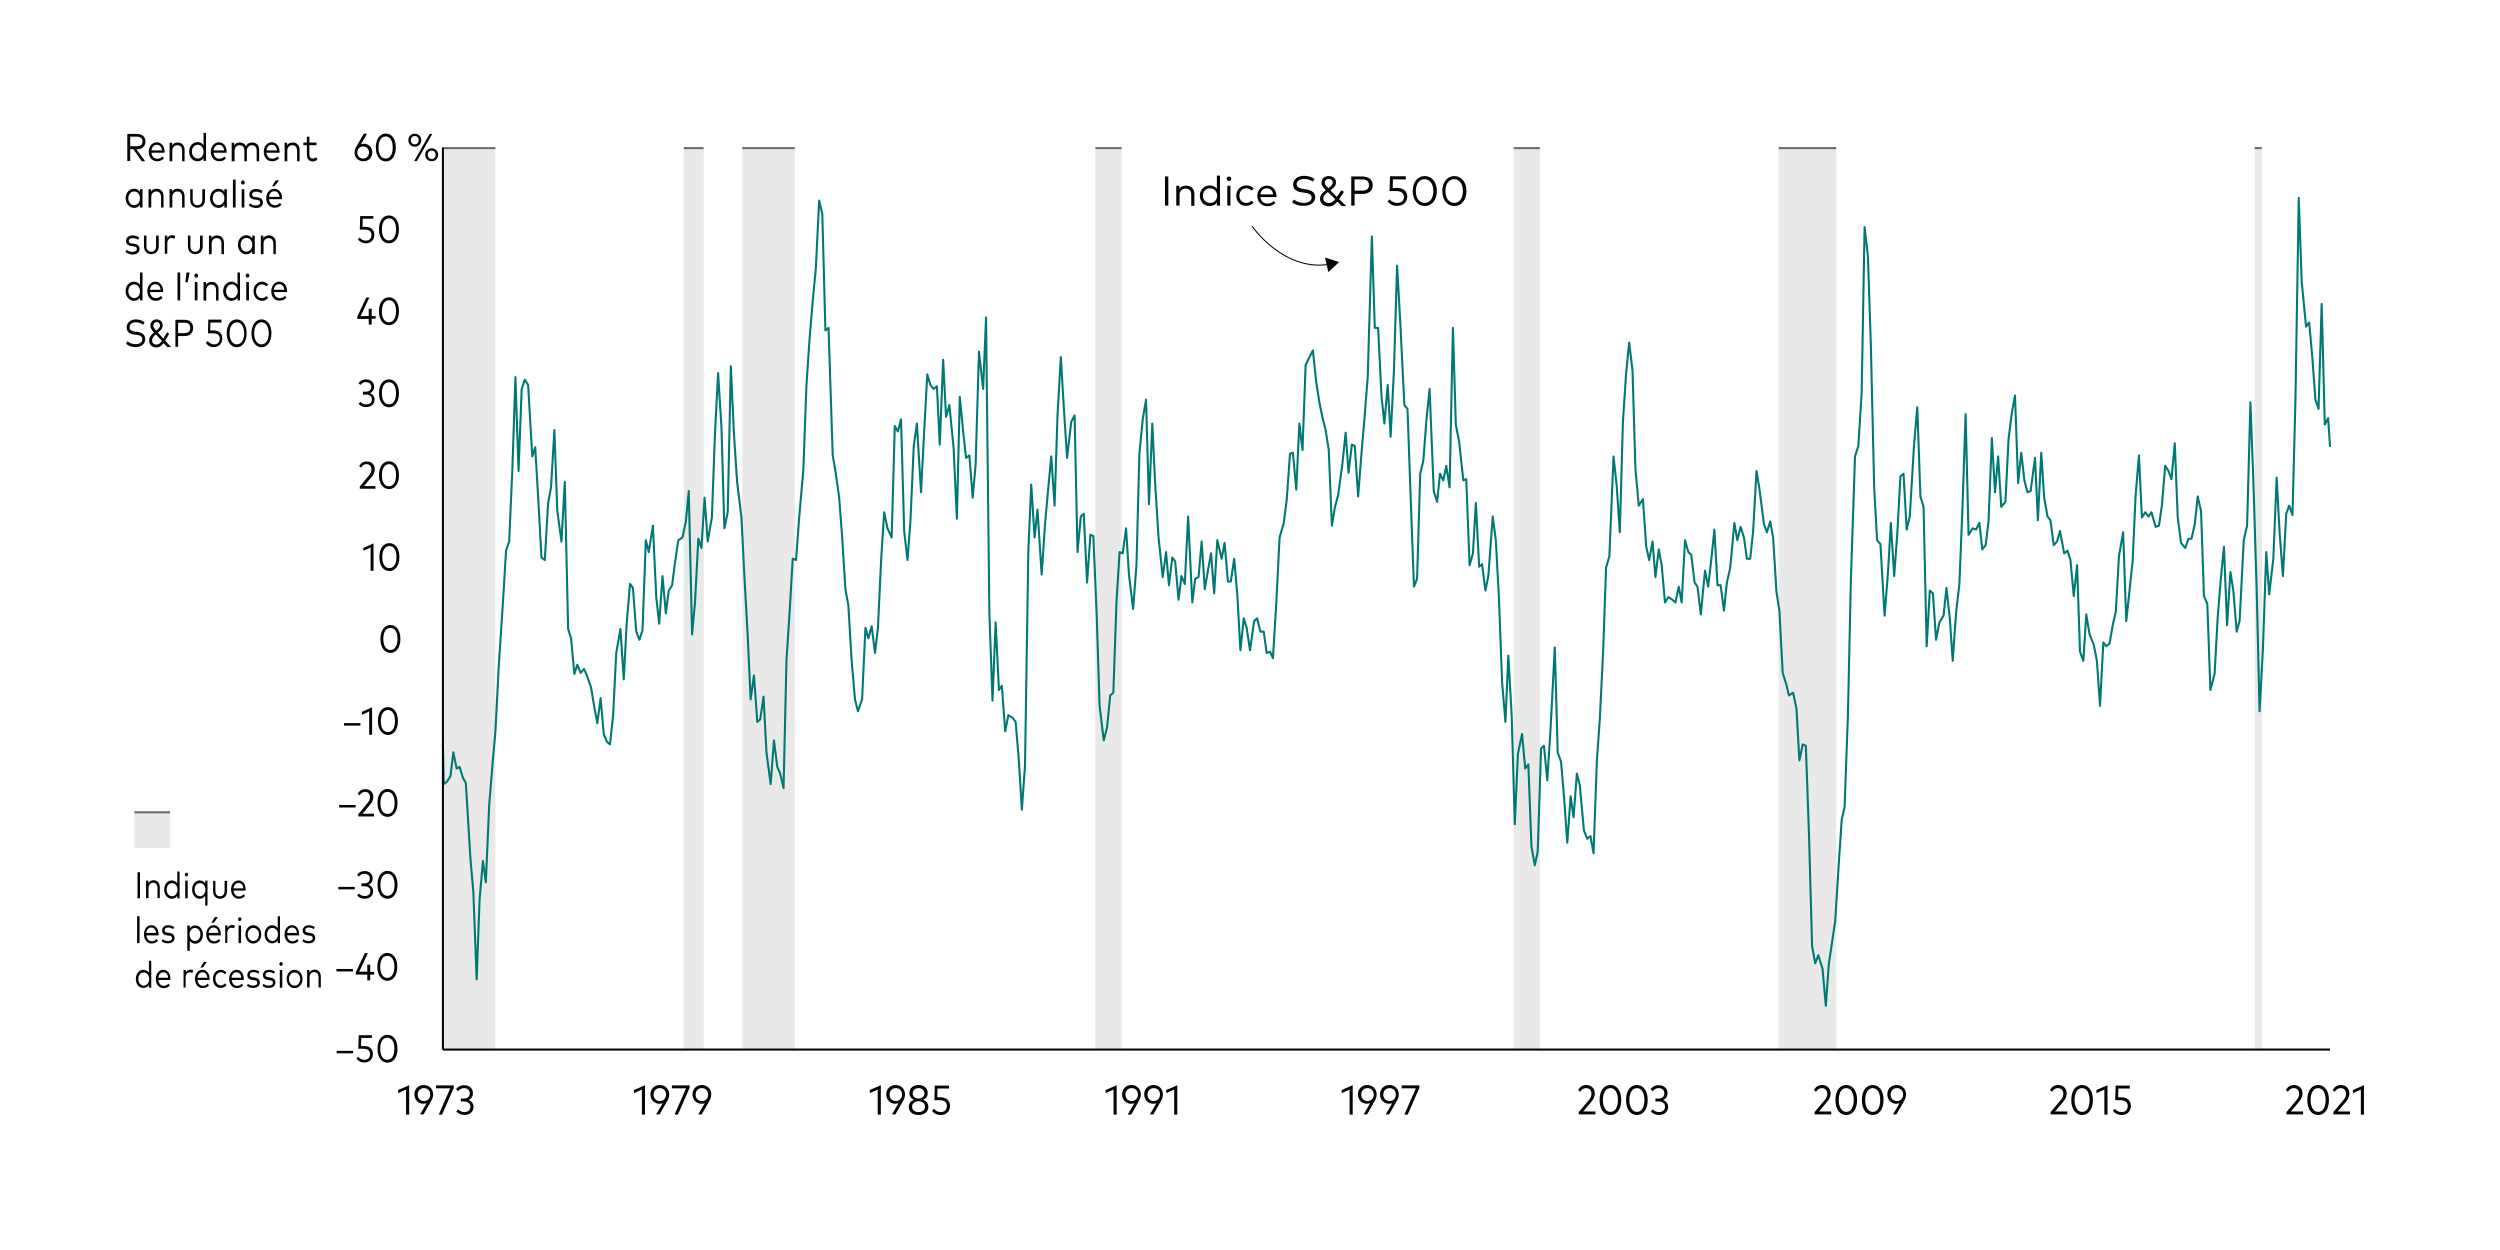 <?xml version="1.0" encoding="utf-8"?>
<!-- Generator: Adobe Illustrator 25.4.1, SVG Export Plug-In . SVG Version: 6.00 Build 0)  -->
<svg version="1.1" id="Calque_1" xmlns="http://www.w3.org/2000/svg" xmlns:xlink="http://www.w3.org/1999/xlink" x="0px" y="0px"
	 viewBox="0 0 1200 600" style="enable-background:new 0 0 1200 600;" xml:space="preserve">
<style type="text/css">
	.st0{fill:#E9E9E9;}
	.st1{fill:none;stroke:#6C6C6C;stroke-miterlimit:10;}
	.st2{fill:none;stroke:#040505;stroke-linejoin:round;stroke-miterlimit:10;}
	.st3{fill:none;stroke:#007873;stroke-linecap:round;stroke-linejoin:round;stroke-miterlimit:10;}
	.st4{fill:none;}
	.st5{enable-background:new    ;}
	.st6{fill:#040505;}
	.st7{fill:none;stroke:#040505;stroke-miterlimit:8;}
	.st8{fill:none;stroke:#040505;stroke-width:0.5;}
</style>
<g id="Freshness_Article_Charts">
	<rect x="328.2" y="71.1" class="st0" width="9.6" height="432.6"/>
	<rect x="356.3" y="71.1" class="st0" width="25.2" height="432.6"/>
	<rect x="525.8" y="71.1" class="st0" width="12.6" height="432.6"/>
	<rect x="726.6" y="71.1" class="st0" width="12.6" height="432.6"/>
	<rect x="853.7" y="71.1" class="st0" width="27.7" height="432.6"/>
	<rect x="1082.2" y="70.8" class="st0" width="3.6" height="433"/>
	<rect x="212.6" y="71.1" class="st0" width="25.2" height="433"/>
	<line class="st1" x1="328.2" y1="71.1" x2="337.7" y2="71.1"/>
	<line class="st1" x1="356.3" y1="71.1" x2="381.5" y2="71.1"/>
	<line class="st1" x1="525.8" y1="71.1" x2="538.4" y2="71.1"/>
	<line class="st1" x1="726.6" y1="71.1" x2="739.1" y2="71.1"/>
	<line class="st1" x1="853.7" y1="71.1" x2="881.4" y2="71.1"/>
	<line class="st1" x1="1082.2" y1="71.1" x2="1085.6" y2="71.1"/>
	<line class="st1" x1="212.6" y1="71.1" x2="237.8" y2="71.1"/>
	<g>
		<line class="st2" x1="212.6" y1="503.8" x2="1118.4" y2="503.8"/>
	</g>
	<polyline class="st3" points="212.6,357.4 213,376.4 214.6,375.1 216.2,372.6 217.6,361.1 219.2,368.9 220.6,368.1 222.2,373.3 
		223.6,375.9 225.8,412 227.2,428.1 228.8,470.1 230.2,431.8 231.8,413.3 233.2,423.5 234.8,386.6 236.4,366.9 237.8,351 
		239.4,319.8 241.4,289.2 242.9,264.3 244.4,259.9 245.9,226.1 247.4,181 248.9,226.1 250.4,186.7 251.9,182.2 253.5,184.8 
		255.5,219.1 256.9,214.7 258.5,242 259.9,267.6 261.5,268.8 263.1,241.4 264.5,233.9 266.1,206.4 267.5,245.3 269.5,259.9 
		271.1,231.3 272.7,301.9 274.1,306.4 275.7,323.5 277.1,319.1 278.7,323 280.3,321.1 281.7,324.2 283.7,330 285.3,339.5 
		286.7,347.1 288.3,335.1 289.8,352.3 291.3,356 292.8,357.3 294.3,343.3 295.8,313.4 297.8,301.9 299.4,326.1 300.8,299.4 
		302.4,280.3 303.8,282.2 305.4,303.2 306.9,307.1 308.4,302.5 310,259.3 311.4,265 313.4,252.3 315,286.6 316.4,299.4 318,276.5 
		319.6,294.4 321,283.5 322.6,280.9 324,270 325.6,259.3 327.6,258 329.2,250.3 330.6,235.7 332.2,304.5 333.6,289.2 335.2,258.6 
		336.7,263 338.2,238.9 339.7,259.9 341.7,248.4 343.2,207.7 344.7,179.1 346.3,205.1 347.7,253.6 349.3,245.9 350.8,175.8 
		352.3,208.3 353.8,231.3 355.9,248.4 357.3,276.5 358.9,305.1 360.3,335.7 361.9,324.2 363.5,346.5 364.9,345.3 366.5,334.4 
		367.9,361.1 369.9,376.4 371.5,355.4 373.1,368.1 374.5,371.3 376.1,378.3 377.5,317.2 379.1,292.3 380.5,268.2 382.1,268.8 
		383.6,248.4 385.6,225.6 387.1,184.8 388.6,162.5 390.1,144.6 391.6,128.8 393.2,96.3 394.7,102.6 396.2,158.6 397.7,157.4 
		399.7,218.6 401.2,227.4 402.8,238.9 404.2,257.3 405.8,282.8 407.2,290.5 408.8,317.2 410.4,335.7 411.8,341.4 413.8,335.7 
		415.4,301.4 416.8,306.4 418.4,300.6 420,313.4 421.4,301.4 423,267.6 424.4,245.9 426,253.6 428,258 429.5,204.5 431,207.1 
		432.5,201.3 434,254.9 435.6,268.8 437,250.3 438.6,214.1 440.1,203.3 442.1,236.3 443.6,207.1 445.1,179.7 446.6,184.8 
		448.1,186.7 449.7,185.4 451.1,213.4 452.7,172.7 454.1,200.1 455.7,194.4 457.7,214.7 459.3,249 460.7,190.5 462.3,207.1 
		463.7,219.8 465.3,218.6 466.9,238.9 468.3,223 469.9,168.8 471.9,186.7 473.3,152.4 474.9,294.4 476.4,336.3 477.9,298.8 
		479.5,331.2 480.9,329.2 482.5,351 484,343.3 486,344.5 487.5,346.5 489,364.3 490.5,388.6 492,367.6 493.6,264.3 495,232.6 
		496.6,258 498,244.6 500,275.8 501.6,251.6 503.2,233.9 504.6,219.1 506.2,242.7 507.6,199.4 509.2,171.4 510.6,195 512.2,219.8 
		514.2,202.5 515.8,199.4 517.2,265 518.8,247.9 520.2,246.6 521.8,279.6 523.4,256.7 524.8,257.3 526.4,294.9 527.8,338.8 
		529.8,355.4 531.4,349.1 532.9,333.8 534.4,332.5 535.9,289.2 537.4,265 538.9,265.6 540.5,253.6 541.9,275.8 543.9,292.3 
		545.5,271.3 546.9,217.8 548.5,201.3 550.1,191.8 551.5,242 553.1,203.3 554.5,232.6 556.1,258 558.1,277 559.7,265 561.1,280.9 
		562.7,267.6 564.1,269.5 565.7,287.9 567.1,276.5 568.7,280.3 570.3,247.9 572.3,289.2 573.7,277.8 575.3,277 576.8,259.9 
		578.3,282.8 579.8,273.9 581.3,265.6 582.8,284.8 584.3,259.3 586.4,268.2 587.8,260.6 589.4,279.1 590.8,279.1 592.4,268.2 
		593.9,285.3 595.4,312.1 597,296.8 598.4,301.4 600,312.1 602,298.1 603.4,296.8 605,303.2 606.6,303.2 608,313.4 609.6,312.8 
		611,315.9 612.6,289.8 614.2,258 616.2,251 617.6,240.2 619.2,217.8 620.6,217.3 622.2,235 623.7,203.3 625.2,216 626.7,175.2 
		628.2,172.1 630.2,168.2 631.7,182.8 633.3,193.1 634.7,200.1 636.3,206.4 637.8,216 639.3,252.3 640.8,243.3 642.3,237.6 
		644.3,223 645.9,207.7 647.3,226.9 648.9,213.4 650.3,214.1 651.9,238.3 653.5,217.8 654.9,201.3 656.5,181 658.5,113.5 
		659.9,157.4 661.5,157.4 663.1,189.8 664.5,203.3 666.1,184.8 667.5,209.6 669.1,177.8 670.6,127.5 672.1,154.2 674.1,194.4 
		675.6,196.3 677.1,238.3 678.7,281.6 680.2,277.8 681.7,227.4 683.2,221.1 684.7,201.3 686.2,186.7 688.2,235.7 689.8,240.9 
		691.2,227.4 692.8,230.6 694.2,223.6 695.8,233.9 697.4,157.4 698.8,203.8 700.4,212.1 702.4,230.6 703.8,230 705.4,271.3 
		707,265.6 708.4,241.4 710,272 711.4,270.8 713,283.5 714.4,276.5 716.5,247.9 718,259.3 719.5,287.3 721,327.4 722.6,346.5 
		724,314.7 725.6,343.3 727.1,395.6 728.6,361.8 730.6,352.3 732.1,368.9 733.6,366.9 735.1,406.3 736.7,415.3 738.1,408.9 
		739.7,359.3 741.1,358 742.7,374.6 744.3,349.1 746.3,310.8 747.7,361.1 749.3,365.6 750.7,382.2 752.3,404.5 753.9,382.2 
		755.3,392.3 756.9,371.3 758.3,377 760.3,398.7 761.9,402.6 763.4,401.3 764.9,409.6 766.5,365 767.9,345.3 769.5,312.8 
		770.9,272.6 772.5,266.9 774.5,219.1 776,233.1 777.5,255.5 779,202.5 780.5,179.7 782,164.4 783.6,177.8 785,224.9 786.6,242.7 
		788.6,239.6 790.2,262.5 791.6,268.8 793.2,259.9 794.6,277 796.2,263.7 797.6,271.3 799.2,289.2 800.8,286.6 802.8,287.9 
		804.2,289.2 805.8,281.6 807.2,289.2 808.8,259.3 810.4,265 811.8,266.3 813.4,279.6 814.8,281.6 816.4,294.9 818.4,273.9 
		819.9,281.6 821.4,268.8 822.9,254.2 824.4,280.9 825.9,280.9 827.5,293.1 828.9,279.6 830.5,272.6 832.5,251 833.9,259.3 
		835.5,252.9 837.1,258 838.5,268.2 840.1,268.2 841.5,254.9 843.1,226.1 844.5,234.4 846.7,251.6 848.1,255.5 849.7,250.3 
		851.1,258 852.7,284.1 854.1,293.1 855.7,323 857.3,328.1 858.7,333.8 860.7,332.5 862.3,340.1 863.7,365 865.3,357.3 866.8,358 
		868.3,400 869.8,454.1 871.3,462.4 872.8,458.5 874.8,465 876.4,482.8 877.8,463.1 879.4,452.2 880.9,442.1 882.4,417.8 884,393.6 
		885.4,387.3 887,343.3 888.4,279.1 890.4,219.1 892,214.1 893.6,188.5 895,109 896.6,123 898,165.1 899.6,233.9 901,259.3 
		902.6,261.2 904.6,295.5 906.2,275.2 907.6,251 909.2,276.5 910.7,256 912.2,228.7 913.7,227.4 915.2,254.2 916.7,247.9 
		918.7,214.1 920.3,195.5 921.8,238.3 923.3,243.3 924.8,310.2 926.3,283.5 927.8,284.8 929.3,307.1 930.9,298.8 932.9,295.5 
		934.3,282.2 935.9,296.8 937.3,317.2 938.9,294.4 940.5,280.3 941.9,245.9 943.5,198.8 944.9,256.7 946.9,253.6 948.5,254.2 
		950.1,251 951.5,263.7 953.1,261.7 954.5,250.3 956.1,210.3 957.6,236.3 959.1,219.1 960.6,243.3 962.6,240.9 964.1,210.8 
		965.7,198.1 967.2,189.8 968.7,231.9 970.2,217.3 971.7,230.6 973.2,236.3 974.7,235.7 976.8,219.8 978.2,249.7 979.8,217.3 
		981.2,238.9 982.8,247.9 984.2,249.7 985.8,261.7 987.4,259.9 988.8,254.9 990.8,265.6 992.4,264.3 993.8,268.8 995.4,286.1 
		997,271.3 998.4,312.8 1000,317.2 1001.4,294.9 1003,304.5 1005,309.5 1006.5,317.2 1008,338.8 1009.6,308.4 1011,310.2 
		1012.6,308.9 1014.1,300.1 1015.6,293.6 1017.1,266.9 1019.1,255.5 1020.6,298.1 1022.1,284.1 1023.7,268.8 1025.1,237.6 
		1026.7,218.6 1028.1,248.4 1029.7,245.9 1031.3,247.9 1032.7,245.9 1034.7,252.9 1036.3,252.3 1037.7,242.7 1039.3,223.6 
		1040.9,226.1 1042.3,230 1043.9,212.8 1045.3,248.4 1046.9,260.6 1048.9,263 1050.5,258.6 1051.9,258.6 1053.5,251.6 1054.9,238.3 
		1056.5,245.3 1057.9,286.1 1059.5,289.8 1061,331.2 1063,323.5 1064.5,296.2 1066,277.8 1067.5,262.5 1069,300.1 1070.6,274.6 
		1072,283.5 1073.6,303.2 1075,298.1 1077,259.3 1078.6,252.3 1080.2,193.1 1081.6,230.6 1083.2,282.8 1084.6,341.4 1086.2,311.5 
		1087.8,265 1089.2,285.3 1091.2,268.2 1092.8,229.3 1094.2,255.5 1095.8,276.5 1097.4,246.6 1098.8,242.7 1100.4,247.2 
		1101.8,192.4 1103.4,95 1104.8,135 1106.9,156.8 1108.4,154.8 1109.9,171.4 1111.4,191.8 1112.9,196.3 1114.4,145.9 1115.9,203.8 
		1117.5,200.7 1118.4,214.1 	"/>
	<g>
		<polygon class="st4" points="153.3,492.8 183,492.8 178.7,514.6 153.3,514.6 		"/>
		<g class="st5">
			<path class="st6" d="M161.6,505.6v-1.2h7.9v1.2H161.6z"/>
			<path class="st6" d="M171.1,508.1l0.8-0.9c0.7,0.9,1.8,1.5,3,1.5c1.7,0,2.7-1.1,2.7-2.7c0-1.5-0.9-2.6-3.2-2.6H172l0.2-6.5h6.3
				v1.3h-5.1l-0.1,3.9h1.5c2.8,0,4.2,1.6,4.2,3.8c0,2.6-1.8,4.1-4.1,4.1C173.3,510,172,509.4,171.1,508.1z"/>
			<path class="st6" d="M181.2,503.4c0-4.3,2.1-6.7,4.8-6.7c2.7,0,4.8,2.4,4.8,6.7s-2.1,6.7-4.8,6.7
				C183.2,510,181.2,507.7,181.2,503.4z M189.3,503.4c0-3.5-1.4-5.3-3.4-5.3s-3.4,1.8-3.4,5.3s1.4,5.3,3.4,5.3
				S189.3,506.9,189.3,503.4z"/>
		</g>
	</g>
	<g>
		<rect x="153.3" y="453.5" class="st4" width="29.7" height="21.7"/>
		<g class="st5">
			<path class="st6" d="M161.5,466.3v-1.2h7.9v1.2H161.5z"/>
			<path class="st6" d="M176.3,470.6v-2.8h-5.5v-1.1l4.3-9.2h1.5l-4.2,8.9h3.9V463h1.4v3.5h1.9v1.3h-1.9v2.8H176.3z"/>
			<path class="st6" d="M181.1,464.1c0-4.3,2.1-6.7,4.8-6.7c2.7,0,4.8,2.4,4.8,6.7s-2.1,6.7-4.8,6.7
				C183.2,470.7,181.1,468.3,181.1,464.1z M189.3,464.1c0-3.5-1.4-5.3-3.4-5.3s-3.4,1.8-3.4,5.3s1.5,5.3,3.4,5.3
				S189.3,467.5,189.3,464.1z"/>
		</g>
	</g>
	<g>
		<rect x="152.8" y="414.2" class="st4" width="29.7" height="21.7"/>
		<g class="st5">
			<path class="st6" d="M162.4,426.9v-1.2h7.9v1.2H162.4z"/>
			<path class="st6" d="M171.4,429.8l0.9-0.9c0.7,0.8,1.7,1.2,2.8,1.2c1.5,0,2.7-0.8,2.7-2.4c0-1.5-1.2-2.3-2.8-2.3h-1.5V424h1.5
				c1.4,0,2.5-0.8,2.5-2.3c0-1.4-1.1-2.3-2.6-2.3c-1.2,0-2,0.6-2.6,1.4l-0.9-0.9c0.7-1,1.9-1.8,3.6-1.8c2.3,0,3.9,1.4,3.9,3.5
				c0,1.5-0.8,2.6-2,3.1c1.3,0.5,2.2,1.6,2.2,3.1c0,2.4-1.9,3.6-4.1,3.6C173.5,431.4,172.2,430.8,171.4,429.8z"/>
			<path class="st6" d="M181.2,424.7c0-4.3,2.1-6.7,4.8-6.7c2.7,0,4.8,2.4,4.8,6.7s-2.1,6.7-4.8,6.7
				C183.3,431.4,181.2,429,181.2,424.7z M189.4,424.7c0-3.5-1.4-5.3-3.4-5.3c-1.9,0-3.4,1.8-3.4,5.3s1.4,5.3,3.4,5.3
				C187.9,430,189.4,428.2,189.4,424.7z"/>
		</g>
	</g>
	<g>
		<rect x="152.8" y="374.9" class="st4" width="29.7" height="21.7"/>
		<g class="st5">
			<path class="st6" d="M162.8,387.6v-1.2h7.9v1.2H162.8z"/>
			<path class="st6" d="M172,391.9v-1.1l4.4-5.3c0.7-0.8,1.2-1.8,1.2-2.9c0-1.4-0.9-2.5-2.4-2.5c-1.3,0-2.1,0.8-2.6,1.7l-0.9-0.8
				c0.6-1.1,1.7-2.2,3.7-2.2c2.4,0,3.8,1.6,3.8,3.8c0,1.5-0.7,2.7-1.6,3.7l-3.6,4.3h5.5v1.3H172z"/>
			<path class="st6" d="M181.2,385.4c0-4.3,2.1-6.7,4.8-6.7c2.7,0,4.8,2.4,4.8,6.7s-2.1,6.7-4.8,6.7
				C183.3,392.1,181.2,389.7,181.2,385.4z M189.4,385.4c0-3.5-1.4-5.3-3.4-5.3s-3.4,1.8-3.4,5.3s1.4,5.3,3.4,5.3
				S189.4,388.9,189.4,385.4z"/>
		</g>
	</g>
	<g>
		<rect x="153.3" y="335.5" class="st4" width="29.7" height="21.7"/>
		<g class="st5">
			<path class="st6" d="M165.1,348.3v-1.2h7.9v1.2H165.1z"/>
			<path class="st6" d="M177.2,352.6v-11.1l-3.5,1.6v-1.4l4.9-2.2v13.2H177.2z"/>
			<path class="st6" d="M181.4,346.1c0-4.3,2.1-6.7,4.8-6.7c2.7,0,4.8,2.4,4.8,6.7s-2.1,6.7-4.8,6.7
				C183.5,352.7,181.4,350.3,181.4,346.1z M189.6,346.1c0-3.5-1.4-5.3-3.4-5.3c-1.9,0-3.4,1.8-3.4,5.3s1.4,5.3,3.4,5.3
				C188.1,351.4,189.6,349.6,189.6,346.1z"/>
		</g>
	</g>
	<g>
		<rect x="177.4" y="296.2" class="st4" width="5.6" height="21.7"/>
		<g class="st5">
			<path class="st6" d="M182.6,306.7c0-4.3,2.1-6.7,4.8-6.7c2.7,0,4.8,2.4,4.8,6.7s-2.1,6.7-4.8,6.7
				C184.7,313.4,182.6,311,182.6,306.7z M190.8,306.7c0-3.5-1.4-5.3-3.4-5.3s-3.4,1.8-3.4,5.3s1.5,5.3,3.4,5.3
				S190.8,310.2,190.8,306.7z"/>
		</g>
	</g>
	<g>
		<rect x="163.7" y="256.9" class="st4" width="19.3" height="21.7"/>
		<g class="st5">
			<path class="st6" d="M177.9,273.9v-11.1l-3.5,1.6v-1.4l4.9-2.2v13.2H177.9z"/>
			<path class="st6" d="M182.1,267.4c0-4.3,2.1-6.7,4.8-6.7c2.7,0,4.8,2.4,4.8,6.7s-2.1,6.7-4.8,6.7
				C184.1,274.1,182.1,271.7,182.1,267.4z M190.3,267.4c0-3.5-1.4-5.3-3.4-5.3c-1.9,0-3.4,1.8-3.4,5.3s1.4,5.3,3.4,5.3
				C188.8,272.7,190.3,270.9,190.3,267.4z"/>
		</g>
	</g>
	<g>
		<rect x="163.7" y="217.6" class="st4" width="19.3" height="21.7"/>
		<g class="st5">
			<path class="st6" d="M172.7,234.6v-1.1l4.4-5.3c0.7-0.8,1.2-1.8,1.2-2.9c0-1.4-0.9-2.5-2.4-2.5c-1.3,0-2.1,0.8-2.6,1.7l-0.9-0.8
				c0.6-1.1,1.7-2.2,3.7-2.2c2.4,0,3.8,1.6,3.8,3.8c0,1.5-0.7,2.7-1.6,3.7l-3.6,4.3h5.5v1.3H172.7z"/>
			<path class="st6" d="M181.9,228.1c0-4.3,2.1-6.7,4.8-6.7c2.7,0,4.8,2.4,4.8,6.7s-2.1,6.7-4.8,6.7
				C184,234.7,181.9,232.4,181.9,228.1z M190.1,228.1c0-3.5-1.4-5.3-3.4-5.3c-1.9,0-3.4,1.8-3.4,5.3s1.4,5.3,3.4,5.3
				C188.7,233.4,190.1,231.6,190.1,228.1z"/>
		</g>
	</g>
	<g>
		<rect x="163.7" y="178.2" class="st4" width="19.3" height="21.7"/>
		<g class="st5">
			<path class="st6" d="M172.1,193.8l0.9-0.9c0.7,0.8,1.7,1.2,2.8,1.2c1.5,0,2.7-0.8,2.7-2.4c0-1.5-1.2-2.3-2.8-2.3h-1.5V188h1.5
				c1.4,0,2.5-0.8,2.5-2.3c0-1.4-1.1-2.3-2.6-2.3c-1.2,0-2,0.6-2.6,1.4l-0.9-0.9c0.7-1,1.9-1.8,3.6-1.8c2.3,0,3.9,1.4,3.9,3.5
				c0,1.5-0.8,2.6-2,3.1c1.3,0.5,2.2,1.6,2.2,3.1c0,2.4-1.9,3.6-4.1,3.6C174.2,195.4,172.9,194.8,172.1,193.8z"/>
			<path class="st6" d="M181.9,188.8c0-4.3,2.1-6.7,4.8-6.7c2.7,0,4.8,2.4,4.8,6.7s-2.1,6.7-4.8,6.7
				C184,195.4,181.9,193,181.9,188.8z M190.1,188.8c0-3.5-1.4-5.3-3.4-5.3s-3.4,1.8-3.4,5.3s1.5,5.3,3.4,5.3
				S190.1,192.2,190.1,188.8z"/>
		</g>
	</g>
	<g>
		<rect x="160.8" y="138.9" class="st4" width="26.5" height="21.7"/>
		<g class="st5">
			<path class="st6" d="M177,155.9v-2.8h-5.5v-1.1l4.3-9.2h1.5l-4.2,8.9h3.9v-3.5h1.4v3.5h1.9v1.3h-1.9v2.8H177z"/>
			<path class="st6" d="M181.9,149.4c0-4.3,2.1-6.7,4.8-6.7c2.7,0,4.8,2.4,4.8,6.7s-2.1,6.7-4.8,6.7
				C184,156.1,181.9,153.7,181.9,149.4z M190.1,149.4c0-3.5-1.4-5.3-3.4-5.3c-1.9,0-3.4,1.8-3.4,5.3s1.4,5.3,3.4,5.3
				C188.6,154.7,190.1,152.9,190.1,149.4z"/>
		</g>
	</g>
	<rect x="160.8" y="99.6" class="st4" width="26.5" height="21.7"/>
	<g class="st5">
		<path class="st6" d="M171.8,114.9l0.8-0.9c0.7,0.9,1.8,1.5,3,1.5c1.7,0,2.7-1.1,2.7-2.7c0-1.5-0.9-2.6-3.2-2.6h-2.4l0.2-6.5h6.3
			v1.3h-5.1l-0.1,3.9h1.5c2.8,0,4.2,1.6,4.2,3.8c0,2.6-1.8,4.1-4.1,4.1C174.1,116.8,172.7,116.1,171.8,114.9z"/>
		<path class="st6" d="M181.9,110.1c0-4.3,2.1-6.7,4.8-6.7c2.7,0,4.8,2.4,4.8,6.7s-2.1,6.7-4.8,6.7
			C184,116.8,181.9,114.4,181.9,110.1z M190.1,110.1c0-3.5-1.4-5.3-3.4-5.3c-1.9,0-3.4,1.8-3.4,5.3s1.4,5.3,3.4,5.3
			C188.6,115.4,190.1,113.6,190.1,110.1z"/>
	</g>
	<g>
		<rect x="157.3" y="60.3" class="st4" width="39.2" height="21.7"/>
		<g class="st5">
			<path class="st6" d="M170.2,73.2c0-1,0.3-1.9,0.9-2.9l3.5-6.1h1.6l-3,5.1c0.4-0.2,0.9-0.3,1.5-0.3c2.3,0,4,1.8,4,4.2
				c0,2.4-1.8,4.2-4.2,4.2C171.9,77.4,170.2,75.7,170.2,73.2z M177.1,73.2c0-1.7-1.1-2.9-2.8-2.9c-1.6,0-2.8,1.2-2.8,2.9
				c0,1.7,1.2,2.9,2.8,2.9C176,76.1,177.1,74.9,177.1,73.2z"/>
			<path class="st6" d="M180.4,70.8c0-4.3,2.1-6.7,4.8-6.7c2.7,0,4.8,2.4,4.8,6.7s-2.1,6.7-4.8,6.7C182.4,77.4,180.4,75,180.4,70.8z
				 M188.5,70.8c0-3.5-1.4-5.3-3.4-5.3s-3.4,1.8-3.4,5.3s1.4,5.3,3.4,5.3S188.5,74.3,188.5,70.8z"/>
			<path class="st6" d="M196,67.3c0-1.8,1.3-3.1,3.1-3.1c1.8,0,3.1,1.3,3.1,3.1c0,1.8-1.3,3.1-3.1,3.1C197.3,70.4,196,69.1,196,67.3
				z M201,67.3c0-1.2-0.8-2-1.9-2c-1.1,0-1.9,0.8-1.9,2c0,1.2,0.8,2,1.9,2C200.2,69.3,201,68.4,201,67.3z M198.8,77.3l7.4-13h1.3
				l-7.4,13H198.8z M204.1,74.3c0-1.8,1.3-3.1,3.1-3.1c1.8,0,3.1,1.3,3.1,3.1s-1.3,3.1-3.1,3.1C205.5,77.4,204.1,76.1,204.1,74.3z
				 M209.1,74.3c0-1.2-0.8-2-1.9-2c-1.1,0-1.9,0.8-1.9,2c0,1.2,0.8,2,1.9,2C208.3,76.3,209.1,75.5,209.1,74.3z"/>
		</g>
	</g>
	<g>
		<rect x="59.5" y="60.3" class="st4" width="95.5" height="113.1"/>
		<g class="st5">
			<path class="st6" d="M61.1,77.3v-13h4.6c2.6,0,4.1,1.3,4.1,3.7c0,2.2-1.6,3.7-4.1,3.7h-0.2l4.2,5.7h-1.7L64,71.6h-1.5v5.7H61.1z
				 M62.5,70.2h3.2c1.8,0,2.7-0.8,2.7-2.3c0-1.5-1-2.3-2.7-2.3h-3.2V70.2z"/>
			<path class="st6" d="M71.4,72.9c0-2.7,1.7-4.6,3.9-4.6c2.1,0,3.7,1.9,3.7,4.5c0,0.2,0,0.4,0,0.5h-6.3c0.2,1.9,1.4,2.9,2.8,2.9
				c1,0,1.8-0.4,2.5-1.1l0.7,0.9c-1,1.1-2.1,1.4-3.3,1.4C73.1,77.4,71.4,75.6,71.4,72.9z M77.8,72.2c-0.2-1.6-1.1-2.7-2.5-2.7
				c-1.5,0-2.4,1.1-2.6,2.7H77.8z"/>
			<path class="st6" d="M81.4,77.3v-8.8h1.2v1.3c0.6-1.1,1.7-1.4,2.7-1.4c2,0,3.3,1.4,3.3,3.5v5.5h-1.2v-5c0-1.7-0.8-2.7-2.3-2.7
				c-1.3,0-2.4,1-2.4,2.7v5H81.4z"/>
			<path class="st6" d="M90.8,72.8c0-2.6,1.7-4.6,4-4.6c1.3,0,2.3,0.6,2.9,1.5v-5.9h1.2v13.4h-1.2v-1.3c-0.6,0.9-1.6,1.5-2.9,1.5
				C92.5,77.4,90.8,75.5,90.8,72.8z M97.7,72.8c0-1.9-1.2-3.3-2.8-3.3c-1.7,0-2.8,1.5-2.8,3.3c0,1.8,1.2,3.3,2.8,3.3
				C96.6,76.1,97.7,74.7,97.7,72.8z"/>
			<path class="st6" d="M101.2,72.9c0-2.7,1.7-4.6,3.9-4.6c2.1,0,3.7,1.9,3.7,4.5c0,0.2,0,0.4,0,0.5h-6.3c0.2,1.9,1.4,2.9,2.8,2.9
				c1,0,1.8-0.4,2.5-1.1l0.7,0.9c-1,1.1-2.1,1.4-3.3,1.4C102.9,77.4,101.2,75.6,101.2,72.9z M107.6,72.2c-0.2-1.6-1.1-2.7-2.5-2.7
				c-1.5,0-2.4,1.1-2.6,2.7H107.6z"/>
			<path class="st6" d="M111.2,77.3v-8.8h1.2v1.3c0.6-1.1,1.7-1.4,2.7-1.4c1.4,0,2.5,0.7,3,1.8c0.6-1.4,1.9-1.8,3-1.8
				c2,0,3.3,1.4,3.3,3.5v5.5h-1.2v-5c0-1.7-0.8-2.7-2.3-2.7c-1.3,0-2.4,1-2.4,2.7v5h-1.2v-5c0-1.7-0.8-2.7-2.3-2.7
				c-1.3,0-2.4,1-2.4,2.7v5H111.2z"/>
			<path class="st6" d="M126.6,72.9c0-2.7,1.7-4.6,3.9-4.6c2.1,0,3.7,1.9,3.7,4.5c0,0.2,0,0.4,0,0.5h-6.3c0.2,1.9,1.4,2.9,2.8,2.9
				c1,0,1.8-0.4,2.5-1.1l0.7,0.9c-1,1.1-2.1,1.4-3.3,1.4C128.3,77.4,126.6,75.6,126.6,72.9z M133,72.2c-0.2-1.6-1.1-2.7-2.5-2.7
				c-1.5,0-2.4,1.1-2.6,2.7H133z"/>
			<path class="st6" d="M136.6,77.3v-8.8h1.2v1.3c0.6-1.1,1.7-1.4,2.7-1.4c2,0,3.3,1.4,3.3,3.5v5.5h-1.2v-5c0-1.7-0.8-2.7-2.3-2.7
				c-1.3,0-2.4,1-2.4,2.7v5H136.6z"/>
			<path class="st6" d="M147.3,74.2v-4.5h-1.7v-1.3h1.7v-2.8h1.2v2.8h3.4v1.3h-3.4v4.4c0,1.4,0.7,2,1.6,2c0.6,0,1.2-0.3,1.7-0.6
				l0.6,1.1c-0.6,0.5-1.4,0.9-2.3,0.9C148.3,77.4,147.3,76.4,147.3,74.2z"/>
		</g>
		<g class="st5">
			<path class="st6" d="M60.3,95.2c0-2.6,1.7-4.6,4-4.6c1.3,0,2.3,0.6,2.9,1.5v-1.3h1.2v8.8h-1.2v-1.3c-0.6,0.9-1.6,1.5-2.9,1.5
				C62.1,99.7,60.3,97.8,60.3,95.2z M67.2,95.2c0-1.9-1.2-3.3-2.8-3.3c-1.7,0-2.8,1.5-2.8,3.3c0,1.8,1.2,3.3,2.8,3.3
				C66.1,98.4,67.2,97,67.2,95.2z"/>
			<path class="st6" d="M71.3,99.6v-8.8h1.2V92c0.6-1.1,1.7-1.4,2.7-1.4c2,0,3.3,1.4,3.3,3.5v5.5h-1.2v-5c0-1.7-0.8-2.7-2.3-2.7
				c-1.3,0-2.4,1-2.4,2.7v5H71.3z"/>
			<path class="st6" d="M81.4,99.6v-8.8h1.2V92c0.6-1.1,1.7-1.4,2.7-1.4c2,0,3.3,1.4,3.3,3.5v5.5h-1.2v-5c0-1.7-0.8-2.7-2.3-2.7
				c-1.3,0-2.4,1-2.4,2.7v5H81.4z"/>
			<path class="st6" d="M91.3,95.9v-5.1h1.2v5c0,1.8,1,2.7,2.3,2.7s2.3-0.9,2.3-2.7v-5h1.3v5.1c0,2.6-1.7,3.8-3.6,3.8
				C93,99.7,91.3,98.5,91.3,95.9z"/>
			<path class="st6" d="M100.8,95.2c0-2.6,1.7-4.6,4-4.6c1.3,0,2.3,0.6,2.9,1.5v-1.3h1.2v8.8h-1.2v-1.3c-0.6,0.9-1.6,1.5-2.9,1.5
				C102.5,99.7,100.8,97.8,100.8,95.2z M107.7,95.2c0-1.9-1.2-3.3-2.8-3.3c-1.7,0-2.8,1.5-2.8,3.3c0,1.8,1.2,3.3,2.8,3.3
				C106.5,98.4,107.7,97,107.7,95.2z"/>
			<path class="st6" d="M111.8,99.6V86.2h1.3v13.4H111.8z"/>
			<path class="st6" d="M115.7,87.6c0-0.6,0.4-1,0.9-1c0.5,0,0.9,0.4,0.9,1s-0.4,1-0.9,1C116.1,88.6,115.7,88.2,115.7,87.6z
				 M116,99.6v-8.8h1.3v8.8H116z"/>
			<path class="st6" d="M119.4,98.6l0.6-1c0.6,0.5,1.4,1,2.7,1s2.2-0.5,2.2-1.4c0-0.7-0.5-1.1-1.7-1.3l-0.9-0.1
				c-1.8-0.2-2.6-1.1-2.6-2.4c0-1.7,1.3-2.7,3.2-2.7c1.2,0,2.4,0.4,3.1,1l-0.5,1.1c-0.5-0.4-1.5-0.8-2.6-0.8c-1.1,0-1.9,0.5-1.9,1.4
				c0,0.7,0.6,1.1,1.6,1.2l0.9,0.1c1.7,0.2,2.7,1,2.7,2.5c0,1.7-1.4,2.7-3.5,2.7C121.7,99.7,120.4,99.5,119.4,98.6z"/>
			<path class="st6" d="M127.8,95.2c0-2.7,1.7-4.6,3.9-4.6c2.1,0,3.7,1.9,3.7,4.5c0,0.2,0,0.4,0,0.5h-6.3c0.2,1.9,1.4,2.9,2.8,2.9
				c1,0,1.8-0.4,2.5-1.1l0.7,0.9c-1,1.1-2.1,1.4-3.3,1.4C129.5,99.7,127.8,97.9,127.8,95.2z M134.2,94.5c-0.2-1.6-1.1-2.7-2.5-2.7
				c-1.5,0-2.4,1.1-2.6,2.7H134.2z M130.6,89.4l1.7-2.8h1.6l-2.1,2.8H130.6z"/>
		</g>
		<g class="st5">
			<path class="st6" d="M60.2,120.9l0.6-1c0.6,0.5,1.4,1,2.7,1s2.2-0.5,2.2-1.4c0-0.7-0.5-1.1-1.7-1.3l-0.9-0.1
				c-1.8-0.2-2.6-1.1-2.6-2.4c0-1.7,1.3-2.7,3.2-2.7c1.2,0,2.4,0.4,3.1,1l-0.5,1.1c-0.5-0.4-1.5-0.8-2.6-0.8c-1.1,0-1.9,0.5-1.9,1.4
				c0,0.7,0.6,1.1,1.6,1.2l0.9,0.1c1.7,0.2,2.7,1,2.7,2.5c0,1.7-1.4,2.7-3.5,2.7C62.5,122,61.2,121.8,60.2,120.9z"/>
			<path class="st6" d="M69.1,118.2v-5.1h1.2v5c0,1.8,1,2.7,2.3,2.7c1.4,0,2.3-0.9,2.3-2.7v-5h1.3v5.1c0,2.6-1.7,3.8-3.6,3.8
				C70.8,122,69.1,120.8,69.1,118.2z"/>
			<path class="st6" d="M79.1,121.9v-8.8h1.2v1.2c0.5-0.9,1.4-1.4,2.3-1.4c0.6,0,1,0.1,1.5,0.3l-0.3,1.4c-0.4-0.2-0.9-0.4-1.4-0.4
				c-1.2,0-2.1,1.1-2.1,2.7v4.9H79.1z"/>
			<path class="st6" d="M90.2,118.2v-5.1h1.2v5c0,1.8,1,2.7,2.3,2.7c1.4,0,2.3-0.9,2.3-2.7v-5h1.3v5.1c0,2.6-1.7,3.8-3.6,3.8
				C91.9,122,90.2,120.8,90.2,118.2z"/>
			<path class="st6" d="M100.3,121.9v-8.8h1.2v1.3c0.6-1.1,1.7-1.4,2.7-1.4c2,0,3.3,1.4,3.3,3.5v5.5h-1.2v-5c0-1.7-0.8-2.7-2.3-2.7
				c-1.3,0-2.4,1-2.4,2.7v5H100.3z"/>
			<path class="st6" d="M114.2,117.5c0-2.6,1.7-4.6,4-4.6c1.3,0,2.3,0.6,2.9,1.5v-1.3h1.2v8.8H121v-1.3c-0.6,0.9-1.6,1.5-2.9,1.5
				C115.9,122,114.2,120.1,114.2,117.5z M121.1,117.5c0-1.9-1.2-3.3-2.8-3.3c-1.7,0-2.8,1.5-2.8,3.3c0,1.8,1.2,3.3,2.8,3.3
				C119.9,120.7,121.1,119.3,121.1,117.5z"/>
			<path class="st6" d="M125.2,121.9v-8.8h1.2v1.3c0.6-1.1,1.7-1.4,2.7-1.4c2,0,3.3,1.4,3.3,3.5v5.5h-1.2v-5c0-1.7-0.8-2.7-2.3-2.7
				c-1.3,0-2.4,1-2.4,2.7v5H125.2z"/>
		</g>
		<g class="st5">
			<path class="st6" d="M60.3,139.8c0-2.6,1.7-4.6,4-4.6c1.3,0,2.3,0.6,2.9,1.5v-5.9h1.2v13.4h-1.2v-1.3c-0.6,0.9-1.6,1.5-2.9,1.5
				C62.1,144.4,60.3,142.4,60.3,139.8z M67.2,139.8c0-1.9-1.2-3.3-2.8-3.3c-1.7,0-2.8,1.5-2.8,3.3c0,1.8,1.2,3.3,2.8,3.3
				C66.1,143.1,67.2,141.6,67.2,139.8z"/>
			<path class="st6" d="M70.7,139.8c0-2.7,1.7-4.6,3.9-4.6c2.1,0,3.7,1.9,3.7,4.5c0,0.2,0,0.4,0,0.5H72c0.2,1.9,1.4,2.9,2.8,2.9
				c1,0,1.8-0.4,2.5-1.1L78,143c-1,1.1-2.1,1.4-3.3,1.4C72.4,144.4,70.7,142.5,70.7,139.8z M77.1,139.1c-0.2-1.6-1.1-2.7-2.5-2.7
				c-1.5,0-2.4,1.1-2.6,2.7H77.1z"/>
			<path class="st6" d="M85.2,144.2v-13.4h1.3v13.4H85.2z"/>
			<path class="st6" d="M89,135.5l0.5-4.7h1.5l-0.9,4.7H89z"/>
			<path class="st6" d="M93.3,132.3c0-0.6,0.4-1,0.9-1c0.5,0,0.9,0.4,0.9,1s-0.4,1-0.9,1C93.6,133.2,93.3,132.8,93.3,132.3z
				 M93.5,144.2v-8.8h1.3v8.8H93.5z"/>
			<path class="st6" d="M97.7,144.2v-8.8h1.2v1.3c0.6-1.1,1.7-1.4,2.7-1.4c2,0,3.3,1.4,3.3,3.5v5.5h-1.2v-5c0-1.7-0.8-2.7-2.3-2.7
				c-1.3,0-2.4,1-2.4,2.7v5H97.7z"/>
			<path class="st6" d="M107.1,139.8c0-2.6,1.7-4.6,4-4.6c1.3,0,2.3,0.6,2.9,1.5v-5.9h1.2v13.4H114v-1.3c-0.6,0.9-1.6,1.5-2.9,1.5
				C108.9,144.4,107.1,142.4,107.1,139.8z M114.1,139.8c0-1.9-1.2-3.3-2.8-3.3c-1.7,0-2.8,1.5-2.8,3.3c0,1.8,1.2,3.3,2.8,3.3
				C112.9,143.1,114.1,141.6,114.1,139.8z"/>
			<path class="st6" d="M117.9,132.3c0-0.6,0.4-1,0.9-1c0.5,0,0.9,0.4,0.9,1s-0.4,1-0.9,1C118.3,133.2,117.9,132.8,117.9,132.3z
				 M118.2,144.2v-8.8h1.3v8.8H118.2z"/>
			<path class="st6" d="M121.7,139.8c0-2.6,1.7-4.6,4.1-4.6c1.2,0,2.2,0.5,2.9,1.4l-0.8,0.9c-0.6-0.6-1.3-1-2.2-1
				c-1.6,0-2.8,1.4-2.8,3.3c0,1.9,1.2,3.3,2.8,3.3c0.9,0,1.6-0.4,2.2-1l0.8,0.9c-0.7,0.9-1.8,1.4-2.9,1.4
				C123.4,144.4,121.7,142.4,121.7,139.8z"/>
			<path class="st6" d="M130.2,139.8c0-2.7,1.7-4.6,3.9-4.6c2.1,0,3.7,1.9,3.7,4.5c0,0.2,0,0.4,0,0.5h-6.3c0.2,1.9,1.4,2.9,2.8,2.9
				c1,0,1.8-0.4,2.5-1.1l0.7,0.9c-1,1.1-2.1,1.4-3.3,1.4C131.8,144.4,130.2,142.5,130.2,139.8z M136.5,139.1
				c-0.2-1.6-1.1-2.7-2.5-2.7c-1.5,0-2.4,1.1-2.6,2.7H136.5z"/>
		</g>
		<g class="st5">
			<path class="st6" d="M60.5,165l0.7-1.2c0.8,0.8,2.3,1.4,3.9,1.4c1.8,0,3.2-0.8,3.2-2.4c0-1.3-1-1.9-2.8-2.1l-1.2-0.1
				c-2-0.3-3.5-1.3-3.5-3.4c0-2.5,2-3.9,4.4-3.9c1.8,0,3.1,0.6,4.2,1.4l-0.7,1.2c-0.9-0.7-2.1-1.2-3.5-1.2c-1.8,0-3,0.9-3,2.4
				c0,1.2,0.9,1.9,2.7,2.1l1.1,0.1c1.9,0.3,3.7,1.2,3.7,3.4c0,2.6-2.1,3.9-4.6,3.9C63.4,166.7,61.6,166,60.5,165z"/>
			<path class="st6" d="M71.6,163.4c0-1.7,1.1-2.8,2.3-3.8c-1.2-1.3-1.7-2.1-1.7-3.4c0-1.6,1.2-2.9,3-2.9c1.7,0,2.9,1.2,2.9,2.9
				c0,1.5-1.1,2.5-2.3,3.5l2.6,2.8l1.8-3l1,0.7l-1.9,3.3l2.8,3.1h-1.8l-1.8-1.9c-0.9,1.2-1.9,2.1-3.6,2.1
				C72.9,166.7,71.6,165.4,71.6,163.4z M77.7,163.6l-2.9-3.1c-1,0.8-1.8,1.7-1.8,2.9c0,1.2,0.9,2,2.1,2
				C76.2,165.4,77,164.7,77.7,163.6z M76.8,156.2c0-0.9-0.6-1.6-1.6-1.6c-1,0-1.6,0.7-1.6,1.7c0,0.8,0.4,1.3,1.4,2.4
				C76,157.9,76.8,157.2,76.8,156.2z"/>
			<path class="st6" d="M84.2,166.5v-13h4.4c2.6,0,4.1,1.5,4.1,3.9c0,2.4-1.5,3.9-4.1,3.9h-3.1v5.2H84.2z M85.5,159.9h3
				c1.8,0,2.8-0.8,2.8-2.5c0-1.7-1-2.5-2.8-2.5h-3V159.9z"/>
			<path class="st6" d="M98.8,164.6l0.9-0.9c0.8,1,1.9,1.6,3.1,1.6c1.7,0,2.7-1.2,2.7-2.7c0-1.4-0.8-2.6-3.1-2.6h-2.6l0.2-6.6h6.3
				v1.4H101l-0.1,3.8h1.7c2.8,0,4.1,1.7,4.1,3.8c0,2.7-1.8,4.2-4,4.2C101.1,166.7,99.8,166,98.8,164.6z"/>
			<path class="st6" d="M108.8,160c0-4.2,2.2-6.7,4.8-6.7c2.7,0,4.8,2.5,4.8,6.7c0,4.2-2.2,6.7-4.8,6.7
				C111,166.7,108.8,164.1,108.8,160z M117.2,160c0-3.4-1.6-5.3-3.5-5.3c-1.9,0-3.5,1.9-3.5,5.3c0,3.4,1.6,5.3,3.5,5.3
				C115.6,165.3,117.2,163.4,117.2,160z"/>
			<path class="st6" d="M120.7,160c0-4.2,2.2-6.7,4.8-6.7c2.7,0,4.8,2.5,4.8,6.7c0,4.2-2.2,6.7-4.8,6.7
				C122.9,166.7,120.7,164.1,120.7,160z M129,160c0-3.4-1.6-5.3-3.5-5.3c-1.9,0-3.5,1.9-3.5,5.3c0,3.4,1.6,5.3,3.5,5.3
				C127.5,165.3,129,163.4,129,160z"/>
		</g>
	</g>
	<g>
		<rect x="190.4" y="518" class="st4" width="44.3" height="21.7"/>
		<g class="st5">
			<path class="st6" d="M194.9,535v-12l-3.8,1.7v-1.5l5.3-2.3V535H194.9z"/>
			<path class="st6" d="M201.6,535l3.2-5.5c-0.4,0.2-1,0.3-1.6,0.3c-2.4,0-4.3-1.9-4.3-4.5c0-2.6,1.9-4.5,4.5-4.5
				c2.6,0,4.5,1.9,4.5,4.5c0,1.1-0.3,2.1-0.9,3.1l-3.7,6.5H201.6z M206.5,525.4c0-1.8-1.2-3.1-3-3.1c-1.8,0-3,1.3-3,3.1
				s1.2,3.1,3,3.1C205.3,528.5,206.5,527.2,206.5,525.4z"/>
			<path class="st6" d="M210.6,535l5.5-12.6h-6.8V521h8.5v1.2l-5.6,12.8H210.6z"/>
			<path class="st6" d="M219,533.5l0.9-1c0.8,0.8,1.8,1.3,3,1.3c1.6,0,2.9-0.9,2.9-2.6c0-1.6-1.3-2.5-3-2.5h-1.6v-1.4h1.6
				c1.5,0,2.7-0.9,2.7-2.5c0-1.5-1.1-2.5-2.8-2.5c-1.3,0-2.2,0.7-2.8,1.5l-1-1c0.8-1.1,2-1.9,3.9-1.9c2.5,0,4.2,1.5,4.2,3.8
				c0,1.7-0.9,2.8-2.1,3.3c1.4,0.5,2.4,1.7,2.4,3.3c0,2.6-2.1,3.9-4.4,3.9C221.3,535.2,220,534.5,219,533.5z"/>
		</g>
	</g>
	<g>
		<rect x="303.7" y="518" class="st4" width="44.3" height="21.7"/>
		<g class="st5">
			<path class="st6" d="M308.1,535v-12l-3.8,1.7v-1.5l5.3-2.3V535H308.1z"/>
			<path class="st6" d="M314.9,535l3.2-5.5c-0.4,0.2-1,0.3-1.6,0.3c-2.4,0-4.3-1.9-4.3-4.5c0-2.6,1.9-4.5,4.5-4.5
				c2.6,0,4.5,1.9,4.5,4.5c0,1.1-0.3,2.1-0.9,3.1l-3.7,6.5H314.9z M319.7,525.4c0-1.8-1.2-3.1-3-3.1c-1.8,0-3,1.3-3,3.1
				s1.2,3.1,3,3.1C318.5,528.5,319.7,527.2,319.7,525.4z"/>
			<path class="st6" d="M323.8,535l5.5-12.6h-6.8V521h8.5v1.2l-5.6,12.8H323.8z"/>
			<path class="st6" d="M335.1,535l3.2-5.5c-0.4,0.2-1,0.3-1.6,0.3c-2.4,0-4.3-1.9-4.3-4.5c0-2.6,1.9-4.5,4.5-4.5
				c2.6,0,4.5,1.9,4.5,4.5c0,1.1-0.3,2.1-0.9,3.1l-3.7,6.5H335.1z M339.9,525.4c0-1.8-1.2-3.1-3-3.1s-3,1.3-3,3.1s1.2,3.1,3,3.1
				S339.9,527.2,339.9,525.4z"/>
		</g>
	</g>
	<g>
		<rect x="416.7" y="518" class="st4" width="44.9" height="21.7"/>
		<g class="st5">
			<path class="st6" d="M421.3,535v-12l-3.8,1.7v-1.5l5.3-2.3V535H421.3z"/>
			<path class="st6" d="M428.1,535l3.2-5.5c-0.4,0.2-1,0.3-1.6,0.3c-2.4,0-4.3-1.9-4.3-4.5c0-2.6,1.9-4.5,4.5-4.5
				c2.6,0,4.5,1.9,4.5,4.5c0,1.1-0.3,2.1-0.9,3.1l-3.7,6.5H428.1z M433,525.4c0-1.8-1.2-3.1-3-3.1c-1.8,0-3,1.3-3,3.1s1.2,3.1,3,3.1
				C431.7,528.5,433,527.2,433,525.4z"/>
			<path class="st6" d="M436.2,531.3c0-1.8,1.1-2.8,2.5-3.4c-1.2-0.5-2.2-1.6-2.2-3.3c0-2.4,2-3.8,4.4-3.8s4.4,1.4,4.4,3.8
				c0,1.7-0.9,2.8-2.2,3.3c1.4,0.5,2.5,1.6,2.5,3.4c0,2.5-2.1,3.9-4.7,3.9S436.2,533.8,436.2,531.3z M444,531.2
				c0-1.7-1.4-2.6-3.1-2.6c-1.7,0-3.1,0.9-3.1,2.6c0,1.7,1.4,2.6,3.1,2.6S444,532.9,444,531.2z M443.7,524.8c0-1.6-1.3-2.5-2.8-2.5
				s-2.8,0.9-2.8,2.5c0,1.7,1.3,2.5,2.8,2.5S443.7,526.4,443.7,524.8z"/>
			<path class="st6" d="M447.4,533.2l0.9-1c0.8,1,1.9,1.6,3.3,1.6c1.8,0,2.9-1.2,2.9-2.9c0-1.6-1-2.8-3.4-2.8h-2.6l0.2-7h6.8v1.4
				h-5.5l-0.1,4.2h1.6c3,0,4.5,1.8,4.5,4.1c0,2.8-1.9,4.4-4.4,4.4C449.8,535.2,448.3,534.5,447.4,533.2z"/>
		</g>
	</g>
	<g>
		<rect x="530.2" y="518" class="st4" width="44.2" height="21.7"/>
		<g class="st5">
			<path class="st6" d="M534.5,535v-12l-3.8,1.7v-1.5l5.3-2.3V535H534.5z"/>
			<path class="st6" d="M541.3,535l3.2-5.5c-0.4,0.2-1,0.3-1.6,0.3c-2.4,0-4.3-1.9-4.3-4.5c0-2.6,1.9-4.5,4.5-4.5
				c2.6,0,4.5,1.9,4.5,4.5c0,1.1-0.3,2.1-0.9,3.1L543,535H541.3z M546.2,525.4c0-1.8-1.2-3.1-3-3.1c-1.8,0-3,1.3-3,3.1
				s1.2,3.1,3,3.1C544.9,528.5,546.2,527.2,546.2,525.4z"/>
			<path class="st6" d="M551.9,535l3.2-5.5c-0.4,0.2-1,0.3-1.6,0.3c-2.4,0-4.3-1.9-4.3-4.5c0-2.6,1.9-4.5,4.5-4.5
				c2.6,0,4.5,1.9,4.5,4.5c0,1.1-0.3,2.1-0.9,3.1l-3.7,6.5H551.9z M556.8,525.4c0-1.8-1.2-3.1-3-3.1c-1.8,0-3,1.3-3,3.1
				s1.2,3.1,3,3.1C555.5,528.5,556.8,527.2,556.8,525.4z"/>
			<path class="st6" d="M563.6,535v-12l-3.8,1.7v-1.5l5.3-2.3V535H563.6z"/>
		</g>
	</g>
	<g>
		<rect x="643.5" y="518" class="st4" width="44.2" height="21.7"/>
		<g class="st5">
			<path class="st6" d="M647.8,535v-12l-3.8,1.7v-1.5l5.3-2.3V535H647.8z"/>
			<path class="st6" d="M654.5,535l3.2-5.5c-0.4,0.2-1,0.3-1.6,0.3c-2.4,0-4.3-1.9-4.3-4.5c0-2.6,1.9-4.5,4.5-4.5
				c2.6,0,4.5,1.9,4.5,4.5c0,1.1-0.3,2.1-0.9,3.1l-3.7,6.5H654.5z M659.4,525.4c0-1.8-1.2-3.1-3-3.1c-1.8,0-3,1.3-3,3.1
				s1.2,3.1,3,3.1C658.2,528.5,659.4,527.2,659.4,525.4z"/>
			<path class="st6" d="M665.1,535l3.2-5.5c-0.4,0.2-1,0.3-1.6,0.3c-2.4,0-4.3-1.9-4.3-4.5c0-2.6,1.9-4.5,4.5-4.5
				c2.6,0,4.5,1.9,4.5,4.5c0,1.1-0.3,2.1-0.9,3.1l-3.7,6.5H665.1z M670,525.4c0-1.8-1.2-3.1-3-3.1c-1.8,0-3,1.3-3,3.1s1.2,3.1,3,3.1
				C668.8,528.5,670,527.2,670,525.4z"/>
			<path class="st6" d="M674.1,535l5.5-12.6h-6.8V521h8.5v1.2l-5.6,12.8H674.1z"/>
		</g>
	</g>
	<g>
		<rect x="756.3" y="518" class="st4" width="44.9" height="21.7"/>
		<g class="st5">
			<path class="st6" d="M757.8,535v-1.2l4.8-5.7c0.8-0.9,1.3-1.9,1.3-3.1c0-1.5-0.9-2.7-2.6-2.7c-1.4,0-2.2,0.8-2.8,1.8l-1-0.9
				c0.7-1.2,1.8-2.4,3.9-2.4c2.6,0,4.1,1.8,4.1,4.1c0,1.7-0.8,2.9-1.7,4l-3.9,4.6h5.9v1.4H757.8z"/>
			<path class="st6" d="M767.8,528c0-4.6,2.2-7.2,5.2-7.2c3,0,5.2,2.6,5.2,7.2c0,4.6-2.2,7.2-5.2,7.2
				C770,535.2,767.8,532.6,767.8,528z M776.6,528c0-3.8-1.6-5.7-3.6-5.7c-2.1,0-3.6,2-3.6,5.7s1.6,5.7,3.6,5.7
				C775,533.8,776.6,531.8,776.6,528z"/>
			<path class="st6" d="M780.5,528c0-4.6,2.2-7.2,5.2-7.2c3,0,5.2,2.6,5.2,7.2c0,4.6-2.2,7.2-5.2,7.2
				C782.7,535.2,780.5,532.6,780.5,528z M789.3,528c0-3.8-1.6-5.7-3.6-5.7c-2.1,0-3.6,2-3.6,5.7s1.6,5.7,3.6,5.7
				C787.7,533.8,789.3,531.8,789.3,528z"/>
			<path class="st6" d="M792.4,533.5l0.9-1c0.8,0.8,1.8,1.3,3,1.3c1.6,0,2.9-0.9,2.9-2.6c0-1.6-1.3-2.5-3-2.5h-1.6v-1.4h1.6
				c1.5,0,2.7-0.9,2.7-2.5c0-1.5-1.1-2.5-2.8-2.5c-1.3,0-2.2,0.7-2.8,1.5l-1-1c0.8-1.1,2-1.9,3.9-1.9c2.5,0,4.2,1.5,4.2,3.8
				c0,1.7-0.9,2.8-2.1,3.3c1.4,0.5,2.4,1.7,2.4,3.3c0,2.6-2.1,3.9-4.4,3.9C794.7,535.2,793.3,534.5,792.4,533.5z"/>
		</g>
	</g>
	<g>
		<rect x="869.6" y="518" class="st4" width="44.9" height="21.7"/>
		<g class="st5">
			<path class="st6" d="M871,535v-1.2l4.8-5.7c0.8-0.9,1.3-1.9,1.3-3.1c0-1.5-0.9-2.7-2.6-2.7c-1.4,0-2.2,0.8-2.8,1.8l-1-0.9
				c0.7-1.2,1.8-2.4,3.9-2.4c2.6,0,4.1,1.8,4.1,4.1c0,1.7-0.8,2.9-1.7,4l-3.9,4.6h5.9v1.4H871z"/>
			<path class="st6" d="M881,528c0-4.6,2.2-7.2,5.2-7.2c3,0,5.2,2.6,5.2,7.2c0,4.6-2.2,7.2-5.2,7.2C883.2,535.2,881,532.6,881,528z
				 M889.8,528c0-3.8-1.6-5.7-3.6-5.7c-2.1,0-3.6,2-3.6,5.7s1.6,5.7,3.6,5.7C888.2,533.8,889.8,531.8,889.8,528z"/>
			<path class="st6" d="M893.7,528c0-4.6,2.2-7.2,5.2-7.2c3,0,5.2,2.6,5.2,7.2c0,4.6-2.2,7.2-5.2,7.2
				C895.9,535.2,893.7,532.6,893.7,528z M902.5,528c0-3.8-1.6-5.7-3.6-5.7c-2.1,0-3.6,2-3.6,5.7s1.6,5.7,3.6,5.7
				C900.9,533.8,902.5,531.8,902.5,528z"/>
			<path class="st6" d="M908.6,535l3.2-5.5c-0.4,0.2-1,0.3-1.6,0.3c-2.4,0-4.3-1.9-4.3-4.5c0-2.6,1.9-4.5,4.5-4.5
				c2.6,0,4.5,1.9,4.5,4.5c0,1.1-0.3,2.1-0.9,3.1l-3.7,6.5H908.6z M913.5,525.4c0-1.8-1.2-3.1-3-3.1s-3,1.3-3,3.1s1.2,3.1,3,3.1
				S913.5,527.2,913.5,525.4z"/>
		</g>
	</g>
	<g>
		<rect x="983.1" y="518" class="st4" width="44.2" height="21.7"/>
		<g class="st5">
			<path class="st6" d="M984.3,535v-1.2l4.8-5.7c0.8-0.9,1.3-1.9,1.3-3.1c0-1.5-0.9-2.7-2.6-2.7c-1.4,0-2.2,0.8-2.8,1.8l-1-0.9
				c0.7-1.2,1.8-2.4,3.9-2.4c2.6,0,4.1,1.8,4.1,4.1c0,1.7-0.8,2.9-1.7,4l-3.9,4.6h5.9v1.4H984.3z"/>
			<path class="st6" d="M994.2,528c0-4.6,2.2-7.2,5.2-7.2c3,0,5.2,2.6,5.2,7.2c0,4.6-2.2,7.2-5.2,7.2
				C996.5,535.2,994.2,532.6,994.2,528z M1003,528c0-3.8-1.6-5.7-3.6-5.7c-2.1,0-3.6,2-3.6,5.7s1.6,5.7,3.6,5.7
				C1001.5,533.8,1003,531.8,1003,528z"/>
			<path class="st6" d="M1010.1,535v-12l-3.8,1.7v-1.5l5.3-2.3V535H1010.1z"/>
			<path class="st6" d="M1014.2,533.2l0.9-1c0.8,1,1.9,1.6,3.3,1.6c1.8,0,2.9-1.2,2.9-2.9c0-1.6-1-2.8-3.4-2.8h-2.6l0.2-7h6.8v1.4
				h-5.5l-0.1,4.2h1.6c3,0,4.5,1.8,4.5,4.1c0,2.8-1.9,4.4-4.4,4.4C1016.7,535.2,1015.2,534.5,1014.2,533.2z"/>
		</g>
	</g>
	<g>
		<rect x="1096.4" y="518" class="st4" width="44.2" height="21.7"/>
		<g class="st5">
			<path class="st6" d="M1097.5,535v-1.2l4.8-5.7c0.8-0.9,1.3-1.9,1.3-3.1c0-1.5-0.9-2.7-2.6-2.7c-1.4,0-2.2,0.8-2.8,1.8l-1-0.9
				c0.7-1.2,1.8-2.4,3.9-2.4c2.6,0,4.1,1.8,4.1,4.1c0,1.7-0.8,2.9-1.7,4l-3.9,4.6h5.9v1.4H1097.5z"/>
			<path class="st6" d="M1107.5,528c0-4.6,2.2-7.2,5.2-7.2c3,0,5.2,2.6,5.2,7.2c0,4.6-2.2,7.2-5.2,7.2
				C1109.7,535.2,1107.5,532.6,1107.5,528z M1116.3,528c0-3.8-1.6-5.7-3.6-5.7c-2.1,0-3.6,2-3.6,5.7s1.6,5.7,3.6,5.7
				C1114.7,533.8,1116.3,531.8,1116.3,528z"/>
			<path class="st6" d="M1120,535v-1.2l4.8-5.7c0.8-0.9,1.3-1.9,1.3-3.1c0-1.5-0.9-2.7-2.6-2.7c-1.4,0-2.2,0.8-2.8,1.8l-1-0.9
				c0.7-1.2,1.8-2.4,3.9-2.4c2.6,0,4.1,1.8,4.1,4.1c0,1.7-0.8,2.9-1.7,4l-3.9,4.6h5.9v1.4H1120z"/>
			<path class="st6" d="M1133.2,535v-12l-3.8,1.7v-1.5l5.3-2.3V535H1133.2z"/>
		</g>
	</g>
	<g>
		<rect x="557.2" y="81.7" class="st4" width="130.8" height="22"/>
		<g class="st5">
			<path class="st6" d="M559.2,98.7v-14h1.6v14H559.2z"/>
			<path class="st6" d="M564.6,98.7v-9.5h1.5v1.4c0.8-1.1,2-1.5,3.2-1.5c2.3,0,4,1.5,4,3.8v5.9h-1.5v-5.4c0-1.8-1-2.9-2.7-2.9
				c-1.6,0-2.9,1.1-2.9,2.9v5.3H564.6z"/>
			<path class="st6" d="M575.9,93.9c0-2.8,2.1-4.9,4.7-4.9c1.6,0,2.7,0.6,3.5,1.6v-6.3h1.5v14.4h-1.5v-1.4c-0.8,1-1.9,1.6-3.5,1.6
				C578,98.9,575.9,96.8,575.9,93.9z M584.2,93.9c0-2-1.4-3.5-3.4-3.5c-2,0-3.4,1.6-3.4,3.5c0,2,1.4,3.5,3.4,3.5
				C582.8,97.5,584.2,96,584.2,93.9z"/>
			<path class="st6" d="M588.8,85.8c0-0.6,0.5-1.1,1.1-1.1c0.6,0,1.1,0.5,1.1,1.1s-0.5,1.1-1.1,1.1
				C589.3,86.9,588.8,86.4,588.8,85.8z M589.1,98.7v-9.5h1.5v9.5H589.1z"/>
			<path class="st6" d="M593.4,93.9c0-2.8,2-4.9,4.9-4.9c1.4,0,2.7,0.5,3.5,1.5l-1,1c-0.7-0.7-1.6-1.1-2.6-1.1
				c-1.9,0-3.3,1.5-3.3,3.5c0,2.1,1.4,3.5,3.3,3.5c1,0,2-0.5,2.6-1.1l0.9,1c-0.9,1-2.1,1.5-3.5,1.5
				C595.4,98.9,593.4,96.8,593.4,93.9z"/>
			<path class="st6" d="M603.5,94c0-2.9,2-4.9,4.7-4.9c2.6,0,4.4,2,4.5,4.9c0,0.2,0,0.4,0,0.6H605c0.2,2,1.6,3.1,3.4,3.1
				c1.2,0,2.2-0.5,3-1.2l0.8,1c-1.2,1.1-2.5,1.5-3.9,1.5C605.5,98.9,603.5,96.9,603.5,94z M611.1,93.3c-0.2-1.8-1.4-2.9-3-2.9
				c-1.8,0-2.9,1.2-3.1,2.9H611.1z"/>
			<path class="st6" d="M620.2,97.1l0.9-1.3c1,0.8,2.8,1.6,4.6,1.6c2.2,0,3.9-0.9,3.9-2.6c0-1.4-1.2-2-3.4-2.3l-1.4-0.2
				c-2.4-0.3-4.1-1.4-4.1-3.7c0-2.7,2.4-4.2,5.3-4.2c2.1,0,3.7,0.6,5,1.5l-0.8,1.3c-1.1-0.8-2.5-1.3-4.2-1.3c-2.1,0-3.6,1-3.6,2.5
				c0,1.3,1.1,2,3.2,2.3l1.3,0.2c2.3,0.3,4.4,1.3,4.4,3.7c0,2.8-2.5,4.2-5.5,4.2C623.7,98.9,621.5,98.2,620.2,97.1z"/>
			<path class="st6" d="M633.6,95.4c0-1.8,1.3-3.1,2.8-4.1c-1.4-1.4-2.1-2.3-2.1-3.6c0-1.8,1.4-3.2,3.5-3.2c2.1,0,3.5,1.3,3.5,3.1
				c0,1.6-1.3,2.7-2.7,3.8l3.1,3.1l2.2-3.2l1.2,0.8l-2.3,3.5l3.4,3.3H644l-2.1-2.1c-1,1.3-2.3,2.3-4.3,2.3
				C635.1,98.9,633.6,97.5,633.6,95.4z M640.9,95.6l-3.5-3.4c-1.2,0.9-2.2,1.8-2.2,3.1c0,1.3,1,2.1,2.5,2.1
				C639.1,97.5,639.9,96.8,640.9,95.6z M639.7,87.6c0-1-0.8-1.7-1.9-1.7c-1.2,0-1.9,0.8-1.9,1.8c0,0.8,0.4,1.4,1.7,2.6
				C638.8,89.5,639.7,88.7,639.7,87.6z"/>
			<path class="st6" d="M648.6,98.7v-14h5.3c3.1,0,5,1.6,5,4.2c0,2.6-1.8,4.2-5,4.2h-3.7v5.6H648.6z M650.2,91.5h3.6
				c2.2,0,3.3-0.9,3.3-2.7c0-1.8-1.2-2.7-3.3-2.7h-3.6V91.5z"/>
			<path class="st6" d="M666,96.7l1-1c0.9,1.1,2.3,1.7,3.7,1.7c2.1,0,3.2-1.3,3.2-2.9c0-1.5-1-2.8-3.8-2.8h-3.1l0.2-7.1h7.6v1.5
				h-6.2l-0.1,4.1h2.1c3.3,0,4.9,1.9,4.9,4.1c0,2.9-2.1,4.5-4.8,4.5C668.8,98.9,667.2,98.1,666,96.7z"/>
			<path class="st6" d="M678.1,91.7c0-4.5,2.6-7.2,5.8-7.2c3.2,0,5.8,2.7,5.8,7.2c0,4.5-2.6,7.2-5.8,7.2
				C680.7,98.9,678.1,96.2,678.1,91.7z M688,91.7c0-3.7-1.9-5.7-4.2-5.7c-2.3,0-4.2,2-4.2,5.7s1.9,5.7,4.2,5.7
				C686.2,97.4,688,95.4,688,91.7z"/>
			<path class="st6" d="M692.3,91.7c0-4.5,2.6-7.2,5.8-7.2c3.2,0,5.8,2.7,5.8,7.2c0,4.5-2.6,7.2-5.8,7.2
				C694.9,98.9,692.3,96.2,692.3,91.7z M702.2,91.7c0-3.7-1.9-5.7-4.2-5.7c-2.3,0-4.2,2-4.2,5.7s1.9,5.7,4.2,5.7
				C700.4,97.4,702.2,95.4,702.2,91.7z"/>
		</g>
	</g>
	<rect x="64.5" y="414.2" class="st4" width="83.4" height="69.8"/>
	<g>
		<g class="st5">
			<path class="st6" d="M66,431.2v-12.5h1.2v12.5H66z"/>
			<path class="st6" d="M70.1,431.2v-8.5h1.1v1.2c0.6-1,1.6-1.4,2.5-1.4c1.8,0,3,1.3,3,3.4v5.2h-1.1v-4.8c0-1.6-0.8-2.6-2.1-2.6
				c-1.2,0-2.2,1-2.2,2.6v4.8H70.1z"/>
			<path class="st6" d="M78.8,427c0-2.5,1.6-4.4,3.6-4.4c1.2,0,2.1,0.6,2.7,1.4v-5.7h1.1v12.9h-1.1V430c-0.6,0.9-1.5,1.4-2.7,1.4
				C80.4,431.4,78.8,429.5,78.8,427z M85.2,427c0-1.8-1.1-3.1-2.6-3.1c-1.6,0-2.6,1.4-2.6,3.1c0,1.8,1.1,3.2,2.6,3.2
				C84.1,430.2,85.2,428.8,85.2,427z"/>
			<path class="st6" d="M88.7,419.8c0-0.5,0.3-0.9,0.8-0.9c0.5,0,0.8,0.4,0.8,0.9s-0.4,0.9-0.8,0.9
				C89.1,420.7,88.7,420.3,88.7,419.8z M88.9,431.2v-8.5h1.2v8.5H88.9z"/>
			<path class="st6" d="M98.5,434.8V430c-0.6,0.9-1.5,1.4-2.7,1.4c-2,0-3.6-1.9-3.6-4.4c0-2.5,1.6-4.4,3.6-4.4
				c1.2,0,2.1,0.6,2.7,1.4v-1.3h1.1v12H98.5z M98.6,427c0-1.8-1.1-3.1-2.6-3.1c-1.6,0-2.6,1.4-2.6,3.1c0,1.8,1.1,3.2,2.6,3.2
				C97.5,430.2,98.6,428.8,98.6,427z"/>
			<path class="st6" d="M102.3,427.7v-4.9h1.1v4.8c0,1.8,0.9,2.6,2.2,2.6c1.2,0,2.2-0.8,2.2-2.6v-4.8h1.2v4.9c0,2.5-1.6,3.7-3.3,3.7
				C103.8,431.4,102.3,430.2,102.3,427.7z"/>
			<path class="st6" d="M110.9,427c0-2.6,1.5-4.4,3.6-4.4c2,0,3.4,1.8,3.4,4.4c0,0.2,0,0.3,0,0.5h-5.8c0.2,1.8,1.3,2.8,2.6,2.8
				c0.9,0,1.7-0.4,2.3-1.1l0.6,0.9c-0.9,1-1.9,1.3-3,1.3C112.5,431.4,110.9,429.6,110.9,427z M116.8,426.4c-0.1-1.6-1-2.6-2.3-2.6
				c-1.3,0-2.2,1.1-2.4,2.6H116.8z"/>
		</g>
		<g class="st5">
			<path class="st6" d="M65.8,452.7v-12.9h1.2v12.9H65.8z"/>
			<path class="st6" d="M69.1,448.5c0-2.6,1.5-4.4,3.6-4.4c2,0,3.4,1.8,3.4,4.4c0,0.2,0,0.3,0,0.5h-5.8c0.2,1.8,1.3,2.8,2.6,2.8
				c0.9,0,1.7-0.4,2.3-1.1l0.6,0.9c-0.9,1-1.9,1.3-3,1.3C70.6,452.9,69.1,451.1,69.1,448.5z M74.9,447.8c-0.1-1.6-1-2.6-2.3-2.6
				c-1.3,0-2.2,1.1-2.4,2.6H74.9z"/>
			<path class="st6" d="M77.6,451.8l0.5-1c0.6,0.5,1.3,0.9,2.5,0.9s2-0.5,2-1.4c0-0.7-0.5-1.1-1.5-1.2l-0.9-0.1
				c-1.6-0.2-2.4-1.1-2.4-2.3c0-1.6,1.2-2.6,2.9-2.6c1.1,0,2.2,0.4,2.9,0.9l-0.5,1c-0.5-0.4-1.4-0.8-2.4-0.8c-1,0-1.7,0.5-1.7,1.3
				c0,0.7,0.5,1.1,1.5,1.2l0.9,0.1c1.5,0.2,2.4,1,2.4,2.4c0,1.6-1.2,2.6-3.2,2.6C79.7,452.8,78.5,452.6,77.6,451.8z"/>
			<path class="st6" d="M89.9,456.3v-12h1.2v1.3c0.6-0.9,1.5-1.4,2.7-1.4c2,0,3.6,1.9,3.6,4.4c0,2.5-1.6,4.4-3.6,4.4
				c-1.2,0-2.1-0.6-2.7-1.4v4.8H89.9z M96.2,448.5c0-1.7-1.1-3.1-2.6-3.1c-1.5,0-2.6,1.4-2.6,3.1c0,1.8,1.1,3.2,2.6,3.2
				C95.2,451.6,96.2,450.2,96.2,448.5z"/>
			<path class="st6" d="M99,448.5c0-2.6,1.5-4.4,3.6-4.4c2,0,3.4,1.8,3.4,4.4c0,0.2,0,0.3,0,0.5h-5.8c0.2,1.8,1.3,2.8,2.6,2.8
				c0.9,0,1.7-0.4,2.3-1.1l0.6,0.9c-0.9,1-1.9,1.3-3,1.3C100.5,452.9,99,451.1,99,448.5z M104.8,447.8c-0.1-1.6-1-2.6-2.3-2.6
				c-1.3,0-2.2,1.1-2.4,2.6H104.8z M101.5,442.9l1.6-2.7h1.5l-1.9,2.7H101.5z"/>
			<path class="st6" d="M108.1,452.7v-8.5h1.1v1.2c0.5-0.9,1.3-1.4,2.2-1.4c0.5,0,1,0.1,1.3,0.3l-0.3,1.3c-0.4-0.2-0.8-0.3-1.3-0.3
				c-1.1,0-2,1-2,2.6v4.7H108.1z"/>
			<path class="st6" d="M114.3,441.2c0-0.5,0.3-0.9,0.8-0.9c0.5,0,0.8,0.4,0.8,0.9s-0.4,0.9-0.8,0.9
				C114.6,442.2,114.3,441.8,114.3,441.2z M114.5,452.7v-8.5h1.2v8.5H114.5z"/>
			<path class="st6" d="M117.8,448.5c0-2.5,1.6-4.4,3.8-4.4s3.8,1.9,3.8,4.4c0,2.5-1.6,4.4-3.8,4.4S117.8,451,117.8,448.5z
				 M124.3,448.5c0-1.8-1.2-3.1-2.7-3.1c-1.5,0-2.7,1.3-2.7,3.1c0,1.8,1.1,3.2,2.7,3.2C123.1,451.6,124.3,450.3,124.3,448.5z"/>
			<path class="st6" d="M127,448.5c0-2.5,1.6-4.4,3.6-4.4c1.2,0,2.1,0.6,2.7,1.4v-5.7h1.1v12.9h-1.1v-1.3c-0.6,0.9-1.5,1.4-2.7,1.4
				C128.6,452.9,127,451,127,448.5z M133.4,448.5c0-1.8-1.1-3.1-2.6-3.1c-1.6,0-2.6,1.4-2.6,3.1c0,1.8,1.1,3.2,2.6,3.2
				C132.3,451.6,133.4,450.2,133.4,448.5z"/>
			<path class="st6" d="M136.6,448.5c0-2.6,1.5-4.4,3.6-4.4c2,0,3.4,1.8,3.4,4.4c0,0.2,0,0.3,0,0.5h-5.8c0.2,1.8,1.3,2.8,2.6,2.8
				c0.9,0,1.7-0.4,2.3-1.1l0.6,0.9c-0.9,1-1.9,1.3-3,1.3C138.2,452.9,136.6,451.1,136.6,448.5z M142.5,447.8c-0.1-1.6-1-2.6-2.3-2.6
				c-1.3,0-2.2,1.1-2.4,2.6H142.5z"/>
			<path class="st6" d="M145.1,451.8l0.5-1c0.6,0.5,1.3,0.9,2.5,0.9s2-0.5,2-1.4c0-0.7-0.5-1.1-1.5-1.2l-0.9-0.1
				c-1.6-0.2-2.4-1.1-2.4-2.3c0-1.6,1.2-2.6,2.9-2.6c1.1,0,2.2,0.4,2.9,0.9l-0.5,1c-0.5-0.4-1.4-0.8-2.4-0.8c-1,0-1.7,0.5-1.7,1.3
				c0,0.7,0.5,1.1,1.5,1.2l0.9,0.1c1.5,0.2,2.4,1,2.4,2.4c0,1.6-1.2,2.6-3.2,2.6C147.2,452.8,146,452.6,145.1,451.8z"/>
		</g>
		<g class="st5">
			<path class="st6" d="M65.2,469.9c0-2.5,1.6-4.4,3.6-4.4c1.2,0,2.1,0.6,2.7,1.4v-5.7h1.1v12.9h-1.1v-1.3c-0.6,0.9-1.5,1.4-2.7,1.4
				C66.8,474.3,65.2,472.4,65.2,469.9z M71.6,469.9c0-1.8-1.1-3.1-2.6-3.1c-1.6,0-2.6,1.4-2.6,3.1c0,1.8,1.1,3.2,2.6,3.2
				C70.5,473.1,71.6,471.7,71.6,469.9z"/>
			<path class="st6" d="M74.8,469.9c0-2.6,1.5-4.4,3.6-4.4c2,0,3.4,1.8,3.4,4.4c0,0.2,0,0.3,0,0.5H76c0.2,1.8,1.3,2.8,2.6,2.8
				c0.9,0,1.7-0.4,2.3-1.1l0.6,0.9c-0.9,1-1.9,1.3-3,1.3C76.3,474.3,74.8,472.5,74.8,469.9z M80.7,469.3c-0.1-1.6-1-2.6-2.3-2.6
				c-1.3,0-2.2,1.1-2.4,2.6H80.7z"/>
			<path class="st6" d="M88.1,474.1v-8.5h1.1v1.2c0.5-0.9,1.3-1.4,2.2-1.4c0.5,0,1,0.1,1.3,0.3l-0.3,1.3c-0.4-0.2-0.8-0.3-1.3-0.3
				c-1.1,0-2,1-2,2.6v4.7H88.1z"/>
			<path class="st6" d="M93.6,469.9c0-2.6,1.5-4.4,3.6-4.4c2,0,3.4,1.8,3.4,4.4c0,0.2,0,0.3,0,0.5h-5.8c0.2,1.8,1.3,2.8,2.6,2.8
				c0.9,0,1.7-0.4,2.3-1.1l0.6,0.9c-0.9,1-1.9,1.3-3,1.3C95.1,474.3,93.6,472.5,93.6,469.9z M99.5,469.3c-0.1-1.6-1-2.6-2.3-2.6
				c-1.3,0-2.2,1.1-2.4,2.6H99.5z M96.2,464.4l1.6-2.7h1.5l-1.9,2.7H96.2z"/>
			<path class="st6" d="M102.2,469.9c0-2.5,1.5-4.4,3.8-4.4c1.1,0,2,0.5,2.7,1.3l-0.7,0.9c-0.5-0.6-1.2-1-2-1
				c-1.5,0-2.6,1.3-2.6,3.1c0,1.8,1.1,3.2,2.6,3.2c0.8,0,1.5-0.4,2-1l0.7,0.9c-0.7,0.9-1.6,1.3-2.7,1.3
				C103.8,474.3,102.2,472.4,102.2,469.9z"/>
			<path class="st6" d="M110,469.9c0-2.6,1.5-4.4,3.6-4.4c2,0,3.4,1.8,3.4,4.4c0,0.2,0,0.3,0,0.5h-5.8c0.2,1.8,1.3,2.8,2.6,2.8
				c0.9,0,1.7-0.4,2.3-1.1l0.6,0.9c-0.9,1-1.9,1.3-3,1.3C111.5,474.3,110,472.5,110,469.9z M115.8,469.3c-0.1-1.6-1-2.6-2.3-2.6
				c-1.3,0-2.2,1.1-2.4,2.6H115.8z"/>
			<path class="st6" d="M118.5,473.2l0.5-1c0.6,0.5,1.3,0.9,2.5,0.9s2-0.5,2-1.4c0-0.7-0.5-1.1-1.5-1.2l-0.9-0.1
				c-1.6-0.2-2.4-1.1-2.4-2.3c0-1.6,1.2-2.6,2.9-2.6c1.1,0,2.2,0.4,2.9,0.9l-0.5,1c-0.5-0.4-1.4-0.8-2.4-0.8c-1,0-1.7,0.5-1.7,1.3
				c0,0.7,0.5,1.1,1.5,1.2l0.9,0.1c1.5,0.2,2.4,1,2.4,2.4c0,1.6-1.2,2.6-3.2,2.6C120.6,474.3,119.4,474,118.5,473.2z"/>
			<path class="st6" d="M126,473.2l0.5-1c0.6,0.5,1.3,0.9,2.5,0.9s2-0.5,2-1.4c0-0.7-0.5-1.1-1.5-1.2l-0.9-0.1
				c-1.6-0.2-2.4-1.1-2.4-2.3c0-1.6,1.2-2.6,2.9-2.6c1.1,0,2.2,0.4,2.9,0.9l-0.5,1c-0.5-0.4-1.4-0.8-2.4-0.8c-1,0-1.7,0.5-1.7,1.3
				c0,0.7,0.5,1.1,1.5,1.2l0.9,0.1c1.5,0.2,2.4,1,2.4,2.4c0,1.6-1.2,2.6-3.2,2.6C128.1,474.3,127,474,126,473.2z"/>
			<path class="st6" d="M134.1,462.7c0-0.5,0.3-0.9,0.8-0.9c0.5,0,0.8,0.4,0.8,0.9s-0.4,0.9-0.8,0.9
				C134.4,463.6,134.1,463.2,134.1,462.7z M134.3,474.1v-8.5h1.2v8.5H134.3z"/>
			<path class="st6" d="M137.6,469.9c0-2.5,1.6-4.4,3.8-4.4s3.8,1.9,3.8,4.4c0,2.5-1.6,4.4-3.8,4.4S137.6,472.4,137.6,469.9z
				 M144.1,469.9c0-1.8-1.2-3.1-2.7-3.1c-1.5,0-2.7,1.3-2.7,3.1c0,1.8,1.1,3.2,2.7,3.2C142.9,473.1,144.1,471.7,144.1,469.9z"/>
			<path class="st6" d="M147.4,474.1v-8.5h1.1v1.2c0.6-1,1.6-1.4,2.5-1.4c1.8,0,3,1.3,3,3.4v5.2h-1.1v-4.8c0-1.6-0.8-2.6-2.1-2.6
				c-1.2,0-2.2,1-2.2,2.6v4.8H147.4z"/>
		</g>
	</g>
	<rect x="64.5" y="389.9" class="st0" width="17.2" height="17.2"/>
	<line class="st7" x1="212.6" y1="70.8" x2="212.6" y2="503.8"/>
	<g>
		<g>
			<path class="st8" d="M601,108.6c0,0,14.9,21.7,36.8,18.3"/>
			<g>
				<polygon class="st6" points="637.6,130.6 642.8,125.8 636,123.6 				"/>
			</g>
		</g>
	</g>
	<line class="st1" x1="64.5" y1="389.9" x2="81.6" y2="389.9"/>
</g>
</svg>

